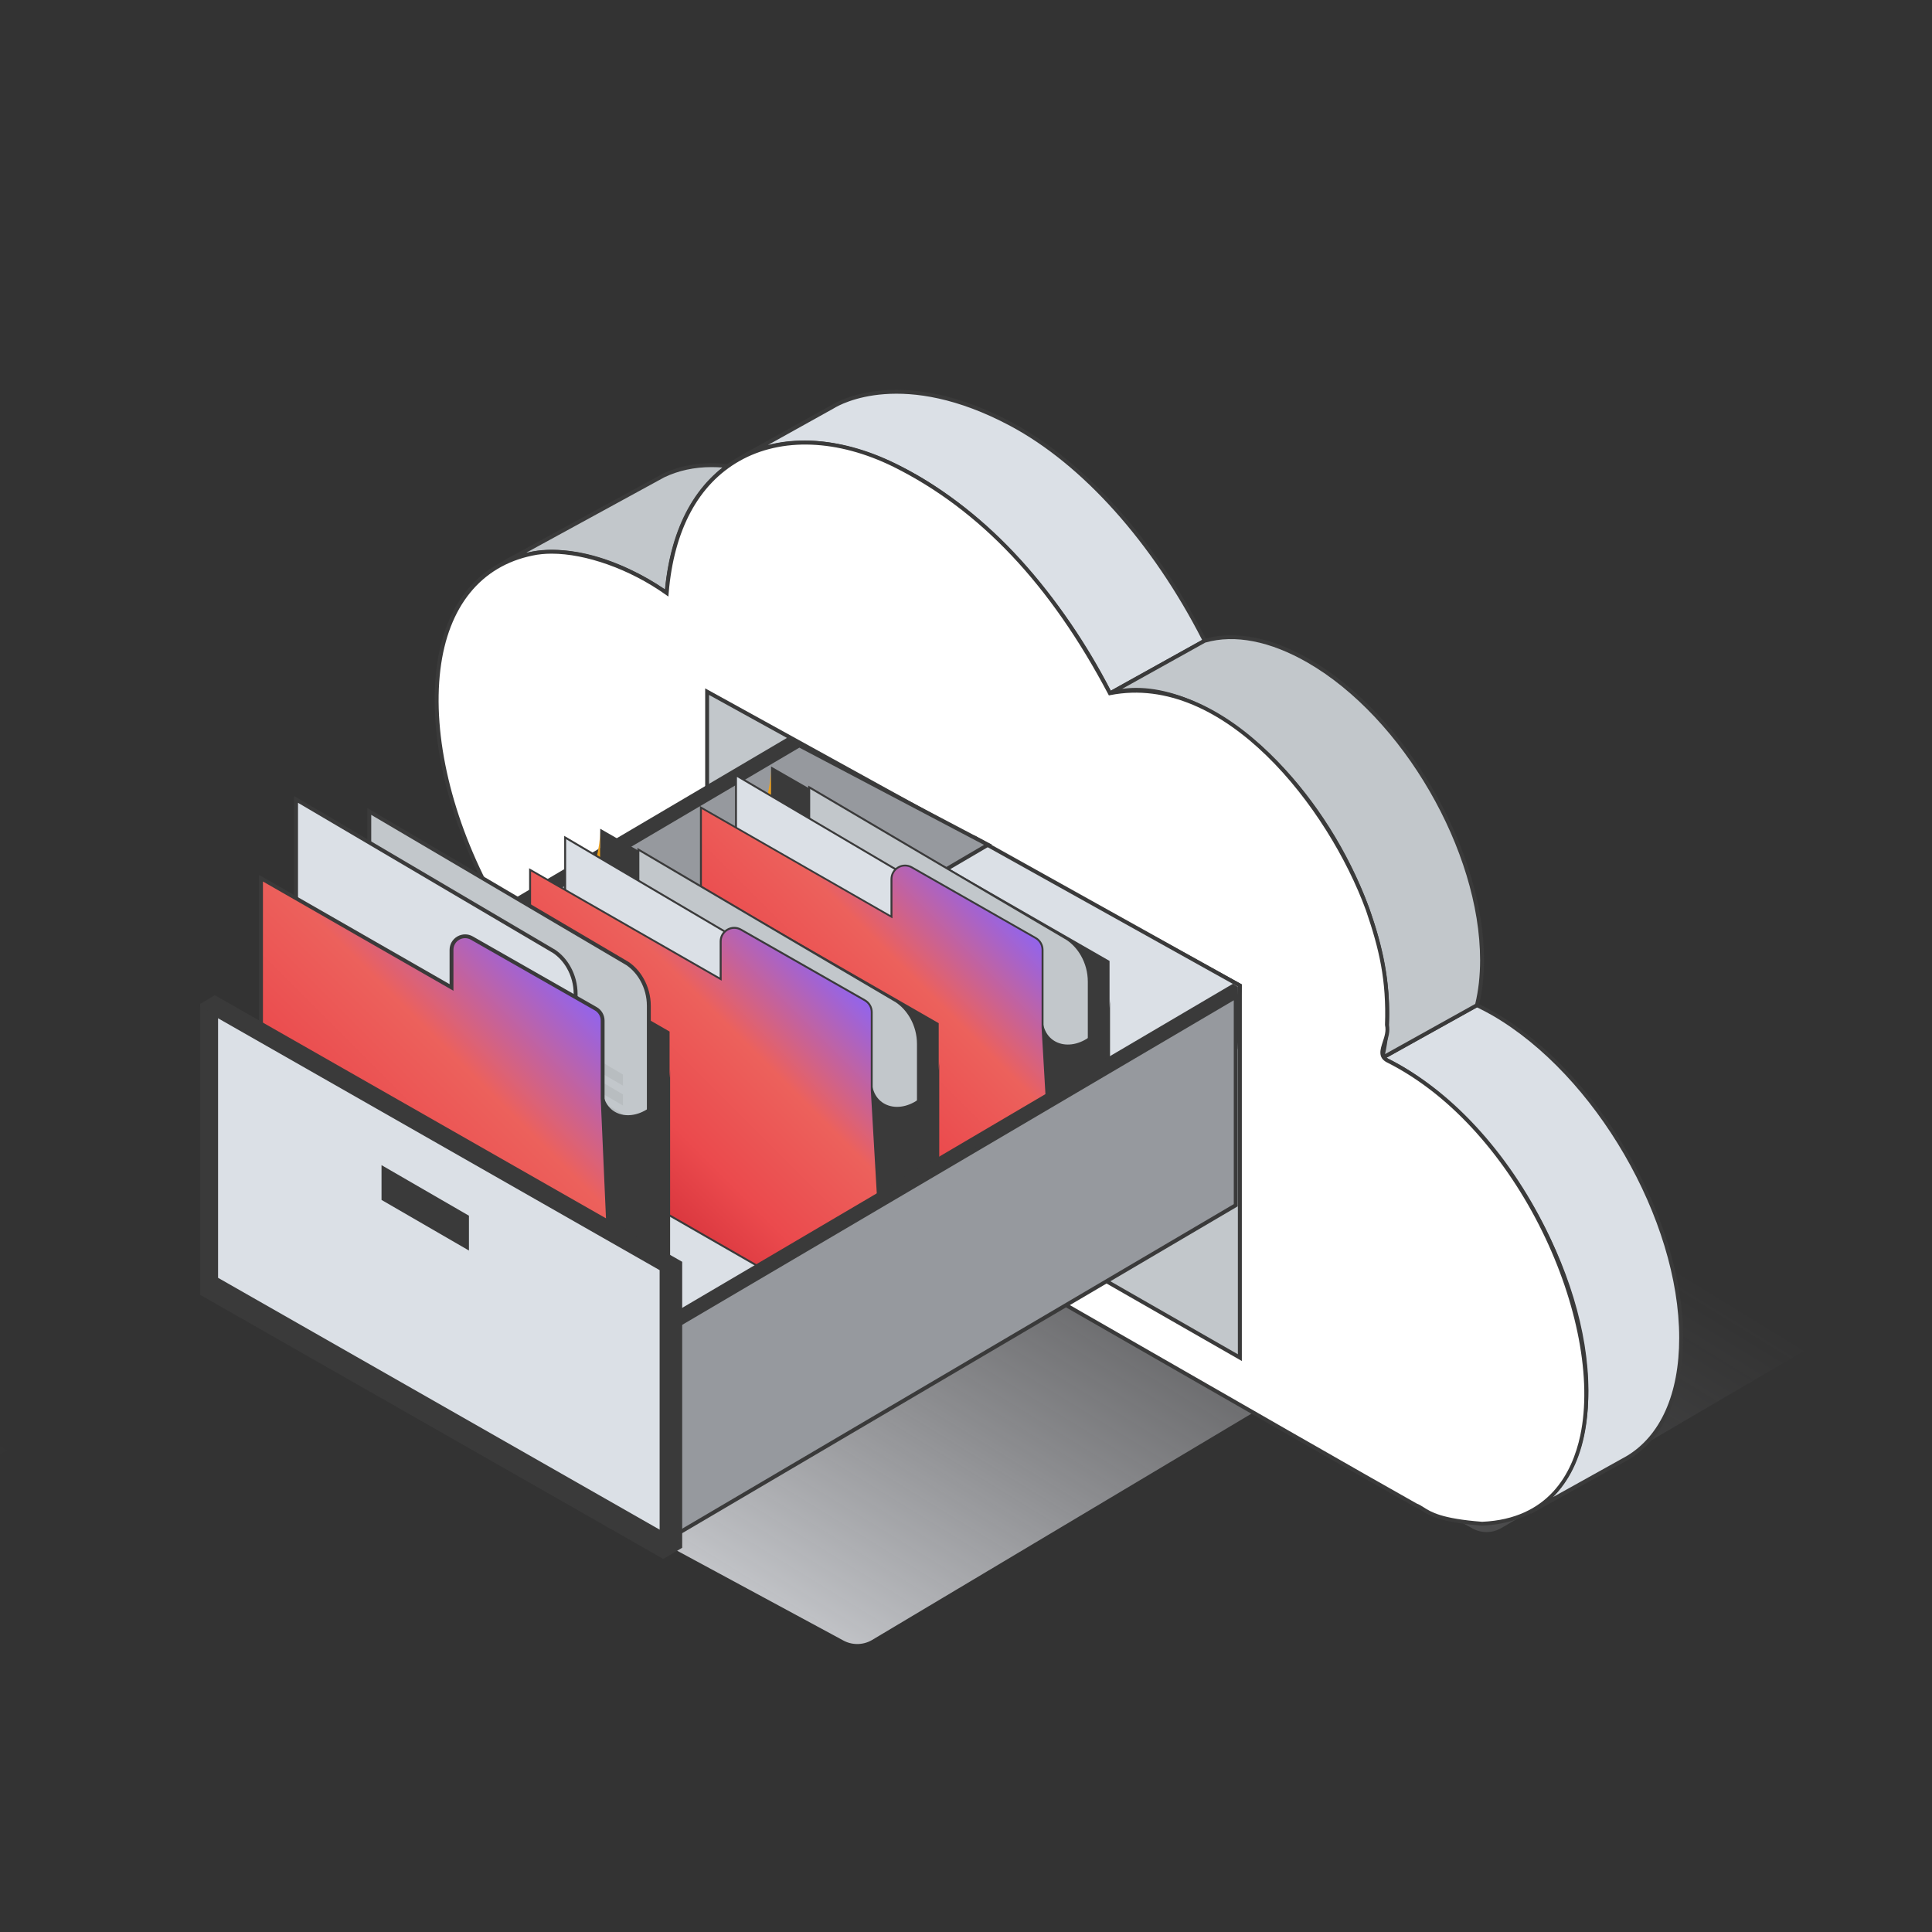 <?xml version="1.0" encoding="UTF-8"?><svg xmlns="http://www.w3.org/2000/svg" xmlns:xlink="http://www.w3.org/1999/xlink" viewBox="0 0 400 400"><rect x="0" y="0" width="400" height="400" fill="#333333" stroke="none"/><defs><style>.cls-1{fill:none;isolation:isolate;}.cls-2{fill:#fff;}.cls-3{fill:#ed9f19;}.cls-4{fill:#e5e3e4;}.cls-5{fill:#96999e;}.cls-6{fill:#b8bdc0;}.cls-7{fill:#c2c7cb;}.cls-8{fill:#dbe0e6;}.cls-9{fill:#3a3a3a;}.cls-10{fill:url(#_Безымянный_градиент_1-2);}.cls-10,.cls-11,.cls-12{mix-blend-mode:multiply;}.cls-11{fill:url(#linear-gradient);opacity:.21;}.cls-12{fill:url(#_Безымянный_градиент_1);opacity:.43;}.cls-13{fill:url(#linear-gradient-3);}.cls-14{fill:url(#linear-gradient-4);}.cls-15{fill:url(#linear-gradient-2);}</style><linearGradient id="_Безымянный_градиент_1" x1="-109.3" y1="378.05" x2="-43.9" y2="271.48" gradientUnits="userSpaceOnUse"><stop offset="0" stop-color="#cbcdd1"/><stop offset="1" stop-color="#afafb5" stop-opacity="0"/></linearGradient><linearGradient id="linear-gradient" x1="443.05" y1="303.46" x2="578.7" y2="82.4" gradientTransform="translate(-187.43)" gradientUnits="userSpaceOnUse"><stop offset="0" stop-color="#cbcdd1"/><stop offset=".32" stop-color="#afafb5" stop-opacity="0"/></linearGradient><linearGradient id="_Безымянный_градиент_1-2" x1="335.17" y1="335.71" x2="422.91" y2="192.72" gradientTransform="translate(-187.43)" xlink:href="#_Безымянный_градиент_1"/><linearGradient id="linear-gradient-2" x1="160.94" y1="236.9" x2="209.1" y2="188.74" gradientUnits="userSpaceOnUse"><stop offset="0" stop-color="#d12d37"/><stop offset=".32" stop-color="#eb4a4d"/><stop offset=".65" stop-color="#ec615c"/><stop offset="1" stop-color="#9264ec"/></linearGradient><linearGradient id="linear-gradient-3" x1="125.57" y1="249.8" x2="173.73" y2="201.64" xlink:href="#linear-gradient-2"/><linearGradient id="linear-gradient-4" x1="65.82" y1="263.63" x2="122.05" y2="207.4" xlink:href="#linear-gradient-2"/></defs><g class="cls-1"><g id="Layer_1"><path class="cls-12" d="m-142.99,330.6c-5.83,3.2-8.19,9.52-7.01,15.23.01.05.02.12.03.17.07.29.14.57.22.86,0,.03.02.06.03.09,1.02,3.16,4.16,6.21,9.38,8.64,13.04,6.06,34.16,6.06,47.19,0,.82-.38,1.58-.77,2.29-1.18L4.59,298.38l-45.51-26.22-102.07,58.43Z"/><path class="cls-11" d="m543.36,169.79l-192.61-107.36c-1.86-1.08-4.15-1.1-6.02-.06L109.23,196.4c-4.1,2.29-4.17,8.17-.11,10.55l195.58,109.41c1.88,1.1,4.19,1.11,6.08.04l232.53-136.08c4.06-2.32,4.09-8.17.05-10.53Z"/><path class="cls-10" d="m324.24,243.34l-108.84-58.33c-1.86-1.08-4.15-1.11-6.02-.06l-146.67,83.67c-4.1,2.29-4.17,8.17-.11,10.54l111.81,60.38c1.87,1.1,4.19,1.12,6.08.04l143.7-85.73c4.06-2.32,4.09-8.17.05-10.53Z"/><path class="cls-7" d="m104.45,116.43c1.79-.87,3.72-1.48,5.76-1.82,6.85-1.17,15.02.56,23.8,5.63,1.36.79,2.69,1.64,4.01,2.53,1.05-12.19,5.64-21.16,12.62-26.26-1.13-.14-2.25-.2-3.33-.2-3.65,0-7,.74-9.97,2.16l-32.89,17.96Z"/><path class="cls-9" d="m138.37,123.49l-.57-.38c-1.5-1.01-2.77-1.81-3.99-2.52-8.4-4.85-16.54-6.78-23.54-5.58-1.99.34-3.89.94-5.65,1.79l-.37-.72,32.89-17.96c3.07-1.47,6.48-2.22,10.16-2.22,1.16,0,2.3.07,3.38.21l1.01.13-.82.6c-7.13,5.2-11.44,14.19-12.46,25.97l-.06.68Zm-23.92-9.63c6.12,0,12.87,2.05,19.77,6.03,1.08.62,2.2,1.32,3.47,2.17,1.1-11.25,5.21-19.94,11.91-25.26-.74-.06-1.51-.09-2.28-.09-3.56,0-6.86.71-9.8,2.12l-28.6,15.62c.4-.09.81-.17,1.22-.24,1.39-.24,2.83-.36,4.3-.36Z"/><path class="cls-8" d="m305.77,208.11l-19.61,10.92c1.11.52,2.24,1.1,3.38,1.76,21.5,12.42,38.93,42.48,38.93,67.15,0,12.5-4.48,21.22-11.71,25.16l19.87-11.05s.07-.04.1-.05l.26-.15h-.02c6.87-4.09,11.11-12.66,11.11-24.82,0-24.66-17.43-54.72-38.93-67.13-1.13-.65-2.26-1.24-3.38-1.77Z"/><path class="cls-9" d="m316.95,313.44l-.39-.71.29-.16c7.23-4.1,11.21-12.84,11.21-24.64,0-24.5-17.37-54.46-38.73-66.79-1.09-.63-2.22-1.22-3.35-1.74l-.71-.33,20.48-11.4.19.09c1.24.59,2.35,1.17,3.41,1.78,21.58,12.46,39.13,42.73,39.13,67.48,0,11.25-3.59,19.85-10.15,24.42h.11l-1.65.97-19.54,10.87c-.1.06-.2.12-.3.17Zm-29.92-94.44c.91.45,1.81.92,2.7,1.43,21.58,12.46,39.13,42.74,39.13,67.49,0,9.56-2.57,17.17-7.34,22.04l15.23-8.48c7.04-4.19,10.91-12.88,10.91-24.48,0-24.49-17.37-54.45-38.72-66.79-.99-.56-2.02-1.11-3.16-1.66l-18.75,10.44Z"/><path class="cls-8" d="m172.39,84.2l-18.72,10.42c.2-.11.41-.22.62-.32,5.64-2.8,12.45-3.48,20.01-1.8,4.87,1.07,10.05,3.13,15.42,6.22,16.13,9.32,30.55,26.08,40.08,44.83l19.61-10.9c-9.53-18.75-23.64-36.06-40.08-44.83-23.49-12.54-36.82-3.68-36.95-3.62Z"/><path class="cls-9" d="m229.63,144.11l-.19-.37c-9.88-19.44-24.43-35.72-39.92-44.66-5.25-3.02-10.4-5.1-15.31-6.18-7.32-1.63-14.14-1.01-19.75,1.77-.21.1-.41.21-.61.31l-.39-.71,18.72-10.42c1.48-.91,14.85-8.39,37.34,3.62,15.15,8.09,29.82,24.49,40.24,45.01l.18.35-20.32,11.3Zm-63.2-52.91c2.56,0,5.23.3,7.96.91,4.98,1.09,10.21,3.2,15.54,6.27,15.52,8.97,30.1,25.22,40.05,44.62l18.91-10.51c-10.34-20.21-24.81-36.35-39.73-44.31-22.1-11.8-35.11-4.52-36.51-3.65l-.05.03-13.6,7.57c2.35-.61,4.84-.92,7.44-.92Z"/><path class="cls-7" d="m229.8,143.55c5.99-1.7,13.44-.45,21.51,4.21,1.63.94,3.24,2,4.81,3.14,17.56,12.82,31.1,37.91,31.1,58.78,0,3.44-.37,6.55-1.06,9.35l19.61-10.92c.69-2.79,1.06-5.91,1.06-9.34,0-22.75-16.07-50.48-35.89-61.93-8.08-4.65-15.53-5.91-21.53-4.2l-19.61,10.9Z"/><path class="cls-9" d="m285.55,219.83l.22-.9c.7-2.82,1.05-5.94,1.05-9.26,0-20.44-13.3-45.57-30.93-58.45-1.65-1.19-3.26-2.24-4.77-3.11-7.73-4.46-15.06-5.91-21.2-4.17l-3.33.95,22.64-12.59c6.43-1.84,13.98-.38,21.92,4.2,19.91,11.49,36.1,39.43,36.1,62.28,0,3.39-.36,6.56-1.07,9.44l-.04.17-20.58,11.45Zm-50.31-77.41c5.03,0,10.56,1.68,16.29,4.99,1.54.89,3.17,1.95,4.84,3.16,17.82,13.02,31.26,38.43,31.26,59.11,0,3.04-.29,5.91-.87,8.56l18.67-10.39c.67-2.77,1.01-5.82,1.01-9.07,0-22.59-16.01-50.22-35.69-61.58-7.75-4.46-15.09-5.91-21.21-4.16l-17.21,9.58c.95-.13,1.92-.2,2.92-.2Z"/><path class="cls-2" d="m141.13,224.43c28.44,16.39,132.83,76.47,151.99,87.21,2.19.8,2.57,2.97,13.72,3.83,39.26-1.71,20.38-75.96-19.56-95.9-2.69-1.44.59-4.39-.11-7.37.31-8.83-1.04-15.29-3.97-23.86-7.93-21.64-29.62-49.49-53.39-44.81-10.79-20.46-24.94-37.43-44.62-47.22-21.74-10.72-44.66-3.39-47.14,26.46-8.62-6.13-20.19-9.79-27.84-8.15-37.63,7.66-18.39,86.28,30.93,109.81Z"/><path class="cls-9" d="m306.85,315.87c-8.66-.67-10.9-2.09-12.54-3.14-.46-.3-.86-.55-1.34-.72-18.76-10.51-118.54-67.93-152.04-87.23-34.04-16.25-53.97-58.51-50.56-86.28,1.64-13.4,8.65-22.02,19.73-24.28,7.35-1.58,18.6,1.63,27.58,7.81,1.23-12.99,6.42-22.43,15.03-27.3,8.93-5.05,20.82-4.61,32.63,1.21,17.99,8.96,32.6,24.37,44.66,47.13,23.9-4.46,45.69,23.65,53.55,45.12,2.78,8.1,4.32,14.62,4,23.97.3,1.35-.13,2.66-.51,3.81-.55,1.69-.79,2.6.41,3.24,12.85,6.42,24.75,19.29,32.63,35.32,7.42,15.11,10.37,31.11,7.88,42.82-2.43,11.45-9.94,18.03-21.13,18.52ZM114.21,114.63c-1.4,0-2.72.13-3.93.39-10.72,2.18-17.5,10.56-19.1,23.59-3.37,27.5,16.38,69.36,50.12,85.46h.03c33.49,19.31,133.29,76.74,151.98,87.22.5.18.93.46,1.43.77,1.56,1,3.71,2.36,12.12,3.01,13.77-.61,18.66-10.06,20.32-17.88,4.95-23.3-12.57-63.52-40.09-77.26-1.86-1-1.32-2.63-.81-4.21.37-1.12.75-2.28.48-3.43v-.05s-.01-.06-.01-.06c.32-9.25-1.2-15.7-3.95-23.72-7.8-21.28-29.39-49.19-52.93-44.54l-.29.06-.14-.27c-12-22.74-26.54-38.13-44.44-47.05-11.57-5.7-23.18-6.15-31.88-1.22-8.52,4.82-13.6,14.28-14.68,27.36l-.06.71-.58-.41c-7.43-5.28-16.54-8.47-23.59-8.47Z"/><polygon class="cls-7" points="256.69 281.09 146.39 217.92 146.39 143.2 256.69 204.06 256.69 281.09"/><path class="cls-9" d="m257.1,281.78l-.6-.35-110.5-63.28v-75.63l.6.33,110.51,60.96v77.97Zm-110.3-64.09l109.49,62.7v-76.1l-109.49-60.41v73.8Z"/><polygon class="cls-8" points="201.82 173.47 256.69 204.06 255.84 216.94 138.63 286.28 59.59 240.59 201.82 173.47"/><path class="cls-9" d="m138.63,286.75l-.2-.12-79.71-46.07,143.12-67.55,55.27,30.81-.88,13.35-.18.11-117.42,69.46Zm-78.17-46.12l78.17,45.18,116.83-69.11.82-12.42-54.46-30.36L60.46,240.63Z"/><polygon class="cls-9" points="201.82 173.47 43.45 266.33 43.45 223.19 163.15 152.65 165.49 154.05 201.82 173.47"/><polygon class="cls-5" points="204.56 174.91 45.05 268.44 45.05 225.3 165.49 154.33 204.56 174.91"/><path class="cls-9" d="m44.64,269.14v-44.07l.2-.12,120.64-71.08.2.1,39.71,20.91-160.75,94.25Zm.81-43.61v42.2l158.28-92.81-38.23-20.13-120.05,70.74Z"/><path class="cls-3" d="m145.12,167.38v50.68c0,2.35,1.06,4.32,2.66,5.62.63.52,1.58.74,2.34,1.02,1.92.71,3.92.81,5.94-.37,2.22-1.31,3.59-3.69,3.59-6.27v-58.84c-.09,2.87-.88,8.45-3.78,11.12-4.3,3.95-10.74,2.84-10.74-2.97Z"/><polygon class="cls-9" points="159.64 215.26 229.72 255.52 229.72 198.95 159.64 158.69 159.64 215.26"/><path class="cls-7" d="m220.96,194.45l-53.42-31.46v62.42l57.88,33.38v-55.57c0-1.92-.5-3.82-1.44-5.46-.75-1.33-1.77-2.48-3.03-3.32Z"/><path class="cls-9" d="m225.62,259.14l-.3-.17-57.98-33.44v-62.88l.3.17,53.43,31.47c1.24.83,2.31,2.01,3.09,3.39.96,1.68,1.46,3.6,1.46,5.55v55.91Zm-57.88-33.83l57.48,33.15v-55.22c0-1.88-.49-3.74-1.41-5.36-.75-1.33-1.77-2.45-2.96-3.25l-53.11-31.28v61.96Z"/><polygon class="cls-6" points="172.44 210.5 187 218.94 187 198.5 172.44 189.89 172.44 210.5"/><polygon class="cls-6" points="189.33 201.93 195.84 205.7 195.84 203.11 189.33 199.26 189.33 201.93"/><polygon class="cls-6" points="197.2 206.49 220.07 219.76 220.07 217.45 197.2 203.92 197.2 206.49"/><polygon class="cls-6" points="212.35 219.39 220.07 223.87 220.07 221.57 212.35 217 212.35 219.39"/><polygon class="cls-6" points="189.33 206.04 209.72 217.87 209.72 215.45 189.33 203.37 189.33 206.04"/><polygon class="cls-6" points="189.33 210.15 220.07 227.98 220.07 225.68 189.33 207.49 189.33 210.15"/><polygon class="cls-6" points="189.33 214.27 197.13 218.79 197.13 216.22 189.33 211.6 189.33 214.27"/><polygon class="cls-6" points="199.35 220.07 220.07 232.1 220.07 229.8 199.35 217.53 199.35 220.07"/><polygon class="cls-6" points="189.33 218.38 210.66 230.75 210.66 228.34 189.33 215.71 189.33 218.38"/><polygon class="cls-6" points="212.02 231.54 220.07 236.21 220.07 233.91 212.02 229.15 212.02 231.54"/><path class="cls-8" d="m205.8,191.96l-53.42-31.46v62.42l57.88,33.38v-55.57c0-1.92-.5-3.82-1.44-5.46-.75-1.33-1.77-2.48-3.03-3.32Z"/><path class="cls-9" d="m210.46,256.65l-.3-.17-57.98-33.44v-62.88l.3.18,53.42,31.46c1.25.84,2.31,2.01,3.09,3.39.96,1.68,1.46,3.6,1.46,5.56v55.91Zm-57.88-33.83l57.48,33.15v-55.22c0-1.88-.49-3.74-1.41-5.36-.75-1.33-1.77-2.45-2.96-3.25l-53.11-31.28v61.96Z"/><polygon class="cls-4" points="157.28 208 171.84 216.45 171.84 196.01 157.28 187.39 157.28 208"/><polygon class="cls-4" points="174.17 199.43 180.68 203.21 180.68 200.62 174.17 196.77 174.17 199.43"/><polygon class="cls-4" points="182.04 204 204.91 217.26 204.91 214.96 182.04 201.42 182.04 204"/><polygon class="cls-4" points="197.19 216.9 204.91 221.37 204.91 219.08 197.19 214.5 197.19 216.9"/><polygon class="cls-4" points="174.17 203.55 194.56 215.38 194.56 212.95 174.17 200.88 174.17 203.55"/><polygon class="cls-4" points="174.17 207.66 204.91 225.49 204.91 223.19 174.17 204.99 174.17 207.66"/><polygon class="cls-4" points="174.17 211.78 181.97 216.3 181.97 213.72 174.17 209.11 174.17 211.78"/><polygon class="cls-4" points="184.19 217.58 204.91 229.6 204.91 227.31 184.19 215.03 184.19 217.58"/><polygon class="cls-4" points="174.17 215.89 195.5 228.26 195.5 225.85 174.17 213.22 174.17 215.89"/><polygon class="cls-4" points="196.86 229.05 204.91 233.72 204.91 231.42 196.86 226.65 196.86 229.05"/><path class="cls-9" d="m226.37,214.05c-4.65,4.11-10.52,2.22-10.52-3.39v47.69c0,5.61,5.86,9.1,10.52,6.26,2.13-1.3,3.45-3.69,3.45-6.26v-51.49c0,2.57-1.31,5.31-3.45,7.19Z"/><path class="cls-15" d="m215.86,212.78v-16.12c0-1.01-.54-1.94-1.42-2.45l-25.66-14.63c-1.88-1.07-4.21.28-4.21,2.44v7.79l-39.45-22.61v50.85c0,2.35,1.06,4.32,2.66,5.62l71.06,40.82-2.99-51.72Z"/><path class="cls-9" d="m219.06,264.86l-.32-.18-71.06-40.83c-1.76-1.42-2.76-3.53-2.76-5.79v-51.19l.3.17,39.15,22.44v-7.45c0-1.08.56-2.06,1.5-2.61.94-.55,2.06-.55,3.01-.01l25.65,14.63c.94.54,1.52,1.54,1.52,2.62v16.11l3,52.08Zm-73.74-97.31v50.51c0,2.17.92,4.11,2.58,5.46l70.72,40.62-2.97-51.37v-16.12c0-.94-.51-1.81-1.32-2.28l-25.65-14.63c-.82-.47-1.8-.47-2.61,0-.82.48-1.3,1.32-1.3,2.26v8.13l-.3-.17-39.15-22.44Z"/><path class="cls-3" d="m109.75,180.27v50.69c0,2.35,1.06,4.32,2.66,5.62.63.51,1.58.74,2.34,1.02,1.92.71,3.92.81,5.94-.37,2.22-1.31,3.59-3.69,3.59-6.26v-58.84c-.09,2.87-.88,8.45-3.78,11.12-4.3,3.95-10.74,2.84-10.74-2.97Z"/><polygon class="cls-9" points="124.27 228.16 194.35 268.41 194.35 211.84 124.27 171.58 124.27 228.16"/><path class="cls-7" d="m185.59,207.35l-53.42-31.46v62.42l57.88,33.38v-55.57c0-1.92-.5-3.82-1.44-5.46-.75-1.33-1.77-2.48-3.03-3.32Z"/><path class="cls-9" d="m190.25,272.04l-.3-.17-57.98-33.44v-62.89l.3.18,53.43,31.47c1.24.83,2.31,2.01,3.09,3.38.96,1.69,1.46,3.6,1.46,5.56v55.91Zm-57.88-33.83l57.48,33.15v-55.22c0-1.88-.49-3.74-1.41-5.36-.75-1.32-1.77-2.45-2.96-3.25l-53.11-31.28v61.97Z"/><polygon class="cls-6" points="137.07 223.4 151.63 231.84 151.63 211.4 137.07 202.78 137.07 223.4"/><polygon class="cls-6" points="153.96 214.82 160.48 218.6 160.48 216.01 153.96 212.15 153.96 214.82"/><polygon class="cls-6" points="161.84 219.39 184.7 232.65 184.7 230.35 161.84 216.82 161.84 219.39"/><polygon class="cls-6" points="176.98 232.29 184.7 236.77 184.7 234.46 176.98 229.9 176.98 232.29"/><polygon class="cls-6" points="153.96 218.94 174.36 230.76 174.36 228.34 153.96 216.27 153.96 218.94"/><polygon class="cls-6" points="153.96 223.05 184.7 240.88 184.7 238.58 153.96 220.38 153.96 223.05"/><polygon class="cls-6" points="153.96 227.16 161.76 231.68 161.76 229.11 153.96 224.5 153.96 227.16"/><polygon class="cls-6" points="163.98 232.97 184.7 244.99 184.7 242.69 163.98 230.43 163.98 232.97"/><polygon class="cls-6" points="153.96 231.28 175.29 243.65 175.29 241.24 153.96 228.61 153.96 231.28"/><polygon class="cls-6" points="176.65 244.44 184.7 249.11 184.7 246.81 176.65 242.04 176.65 244.44"/><path class="cls-8" d="m170.43,204.86l-53.42-31.46v62.43l57.88,33.38v-55.57c0-1.92-.5-3.82-1.44-5.46-.75-1.33-1.77-2.48-3.03-3.32Z"/><path class="cls-9" d="m175.09,269.54l-.3-.17-57.98-33.43v-62.89l.3.17,53.42,31.47c1.25.83,2.31,2.01,3.09,3.39.96,1.68,1.46,3.6,1.46,5.56v55.91Zm-57.88-33.83l57.48,33.15v-55.22c0-1.89-.49-3.74-1.41-5.36-.75-1.32-1.77-2.45-2.96-3.25l-53.11-31.28v61.96Z"/><polygon class="cls-4" points="121.92 220.9 136.47 229.35 136.47 208.91 121.92 200.29 121.92 220.9"/><polygon class="cls-4" points="138.81 212.33 145.32 216.11 145.32 213.52 138.81 209.66 138.81 212.33"/><polygon class="cls-4" points="146.68 216.9 169.54 230.16 169.54 227.86 146.68 214.32 146.68 216.9"/><polygon class="cls-4" points="161.82 229.79 169.54 234.27 169.54 231.97 161.82 227.4 161.82 229.79"/><polygon class="cls-4" points="138.81 216.44 159.2 228.27 159.2 225.85 138.81 213.78 138.81 216.44"/><polygon class="cls-4" points="138.81 220.56 169.54 238.39 169.54 236.09 138.81 217.89 138.81 220.56"/><polygon class="cls-4" points="138.81 224.67 146.6 229.19 146.6 226.62 138.81 222 138.81 224.67"/><polygon class="cls-4" points="148.82 230.48 169.54 242.5 169.54 240.2 148.82 227.93 148.82 230.48"/><polygon class="cls-4" points="138.81 228.79 160.13 241.16 160.13 238.74 138.81 226.12 138.81 228.79"/><polygon class="cls-4" points="161.49 241.94 169.54 246.61 169.54 244.32 161.49 239.55 161.49 241.94"/><path class="cls-9" d="m191.01,226.95c-4.65,4.11-10.52,2.22-10.52-3.39v47.69c0,5.61,5.86,9.1,10.52,6.26,2.13-1.3,3.45-3.69,3.45-6.26v-51.49c0,2.57-1.31,5.31-3.45,7.19Z"/><path class="cls-13" d="m180.49,225.68v-16.12c0-1.01-.54-1.94-1.42-2.45l-25.66-14.63c-1.88-1.07-4.21.29-4.21,2.45v7.79l-39.45-22.61v50.85c0,2.35,1.06,4.32,2.66,5.62l71.06,40.82-2.99-51.72Z"/><path class="cls-9" d="m183.69,277.76l-.32-.18-71.06-40.83c-1.76-1.43-2.76-3.53-2.76-5.79v-51.2l.3.17,39.15,22.44v-7.45c0-1.09.56-2.06,1.5-2.61.94-.55,2.06-.55,3.01-.01l25.65,14.63c.94.54,1.52,1.54,1.52,2.62v16.11l3,52.08Zm-73.74-97.31v50.51c0,2.14.94,4.13,2.59,5.46l70.72,40.63-2.97-51.37v-16.12c0-.94-.51-1.81-1.32-2.28l-25.65-14.63c-.82-.47-1.8-.47-2.61,0-.82.48-1.3,1.32-1.3,2.26v8.13l-.3-.17-39.15-22.44Z"/><path class="cls-3" d="m54.04,182v66.83c0,2.35,1.06,4.32,2.66,5.62.63.52,1.58.74,2.34,1.02,1.92.71,3.92.81,5.94-.37,2.22-1.31,3.59-3.69,3.59-6.27v-74.98c-.09,2.87-.88,8.45-3.79,11.12-4.3,3.95-10.74,2.84-10.74-2.97Z"/><polygon class="cls-9" points="68.56 246.03 138.63 286.28 138.63 213.57 68.56 173.31 68.56 246.03"/><path class="cls-7" d="m129.87,199.47l-53.41-31.46v78.57l57.88,33.38v-71.7c0-1.92-.5-3.82-1.43-5.46-.75-1.33-1.77-2.48-3.03-3.32Z"/><path class="cls-9" d="m134.74,280.65l-58.69-33.85v-79.5l54.05,31.83c1.27.85,2.36,2.05,3.15,3.46.97,1.71,1.49,3.67,1.49,5.66v72.4Zm-57.88-34.31l57.07,32.91v-71c0-1.85-.48-3.67-1.38-5.26-.73-1.3-1.73-2.4-2.89-3.18l-52.8-31.1v77.62Z"/><polygon class="cls-6" points="81.36 215.52 95.92 223.96 95.92 203.53 81.36 194.91 81.36 215.52"/><polygon class="cls-6" points="98.25 206.94 104.76 210.72 104.76 208.13 98.25 204.28 98.25 206.94"/><polygon class="cls-6" points="106.12 211.51 128.98 224.77 128.98 222.47 106.12 208.94 106.12 211.51"/><polygon class="cls-6" points="121.26 224.41 128.98 228.89 128.98 226.59 121.26 222.02 121.26 224.41"/><polygon class="cls-6" points="98.25 211.06 118.64 222.89 118.64 220.46 98.25 208.39 98.25 211.06"/><polygon class="cls-6" points="98.25 215.17 128.98 233 128.98 230.7 98.25 212.51 98.25 215.17"/><polygon class="cls-6" points="98.25 219.29 106.04 223.81 106.04 221.24 98.25 216.62 98.25 219.29"/><polygon class="cls-6" points="108.26 225.1 128.98 237.11 128.98 234.82 108.26 222.55 108.26 225.1"/><polygon class="cls-6" points="98.25 223.4 119.57 235.77 119.57 233.36 98.25 220.73 98.25 223.4"/><polygon class="cls-6" points="120.93 236.56 128.98 241.23 128.98 238.93 120.93 234.16 120.93 236.56"/><path class="cls-8" d="m114.71,196.98l-53.41-31.46v78.56l57.88,33.38v-71.7c0-1.92-.5-3.82-1.43-5.46-.75-1.32-1.77-2.48-3.03-3.32Z"/><path class="cls-9" d="m119.58,278.16l-58.69-33.85v-79.5l54.05,31.83c1.27.85,2.36,2.05,3.15,3.46.97,1.71,1.49,3.67,1.49,5.65v72.4Zm-57.88-34.31l57.07,32.91v-71.01c0-1.85-.48-3.66-1.38-5.26-.73-1.3-1.73-2.4-2.89-3.18l-52.8-31.1v77.62Z"/><polygon class="cls-4" points="66.2 213.03 80.76 221.47 80.76 201.03 66.2 192.41 66.2 213.03"/><polygon class="cls-4" points="83.09 204.45 89.6 208.23 89.6 205.64 83.09 201.78 83.09 204.45"/><polygon class="cls-4" points="90.96 209.02 113.82 222.28 113.82 219.98 90.96 206.45 90.96 209.02"/><polygon class="cls-4" points="106.1 221.92 113.82 226.4 113.82 224.09 106.1 219.52 106.1 221.92"/><polygon class="cls-4" points="83.09 208.57 103.48 220.4 103.48 217.97 83.09 205.9 83.09 208.57"/><polygon class="cls-4" points="83.09 212.68 113.82 230.51 113.82 228.21 83.09 210.01 83.09 212.68"/><polygon class="cls-4" points="83.09 216.79 90.88 221.31 90.88 218.74 83.09 214.13 83.09 216.79"/><polygon class="cls-4" points="93.1 222.6 113.82 234.62 113.82 232.32 93.1 220.06 93.1 222.6"/><polygon class="cls-4" points="83.09 220.91 104.41 233.28 104.41 230.87 83.09 218.24 83.09 220.91"/><polygon class="cls-4" points="105.77 234.07 113.82 238.74 113.82 236.44 105.77 231.67 105.77 234.07"/><path class="cls-9" d="m135.29,228.68c-4.65,4.11-10.51,2.22-10.51-3.4v63.83c0,5.61,5.86,9.1,10.51,6.26,2.14-1.3,3.45-3.69,3.45-6.26v-67.63c0,2.57-1.31,5.31-3.45,7.19Z"/><path class="cls-14" d="m124.77,227.41v-16.12c0-1.01-.54-1.94-1.42-2.45l-25.66-14.63c-1.88-1.07-4.21.28-4.21,2.45v7.79l-39.45-22.61v66.99c0,2.35,1.06,4.32,2.66,5.62l71.06,40.82-2.98-67.86Z"/><path class="cls-9" d="m128.19,295.98l-71.7-41.19c-1.84-1.48-2.86-3.64-2.86-5.96v-67.69l.61.35,38.84,22.27v-7.09c0-1.16.6-2.2,1.6-2.78,1.01-.58,2.21-.59,3.21-.01l25.65,14.63c1,.57,1.63,1.64,1.63,2.8v16.11l3.02,68.58Zm-73.75-113.45v66.3c0,2.11.89,3.99,2.51,5.3l70.37,40.43-2.95-67.15v-16.12c0-.87-.47-1.67-1.22-2.1l-25.66-14.63c-.75-.43-1.65-.43-2.41,0-.75.44-1.2,1.22-1.2,2.09v8.48l-.6-.35-38.84-22.27Z"/><polygon class="cls-9" points="254.24 247.43 136.41 316.76 136.41 273.62 255.27 203.68 256.3 204.33 256.3 206.21 254.24 247.43"/><polygon class="cls-5" points="255.84 249.53 138 318.87 138 275.73 255.84 206.39 255.84 249.53"/><path class="cls-9" d="m137.6,319.57v-44.07l.2-.12,118.45-69.69v44.07l-.2.12-118.45,69.69Zm.81-43.61v42.2l117.03-68.86v-42.2l-117.03,68.86Z"/><polygon class="cls-9" points="141.24 320.45 137.41 322.72 46.11 266.35 41.46 207.84 44.47 206.04 141.24 261.24 141.24 320.45"/><polygon class="cls-8" points="136.98 322.11 41.85 267.86 41.85 208.48 136.98 262.74 136.98 322.11"/><path class="cls-9" d="m137.38,322.8l-.6-.35-95.33-54.36v-60.31l95.93,54.72v60.29Zm-95.13-55.18l94.32,53.79v-58.44l-94.32-53.8v58.45Z"/><polygon class="cls-9" points="45.15 264.56 136.98 316.93 136.98 322.11 41.85 267.86 41.85 208.48 45.15 210.36 45.15 264.56"/><polygon class="cls-9" points="97.09 258.91 78.99 248.43 78.99 241.23 97.09 251.7 97.09 258.91"/></g></g></svg>